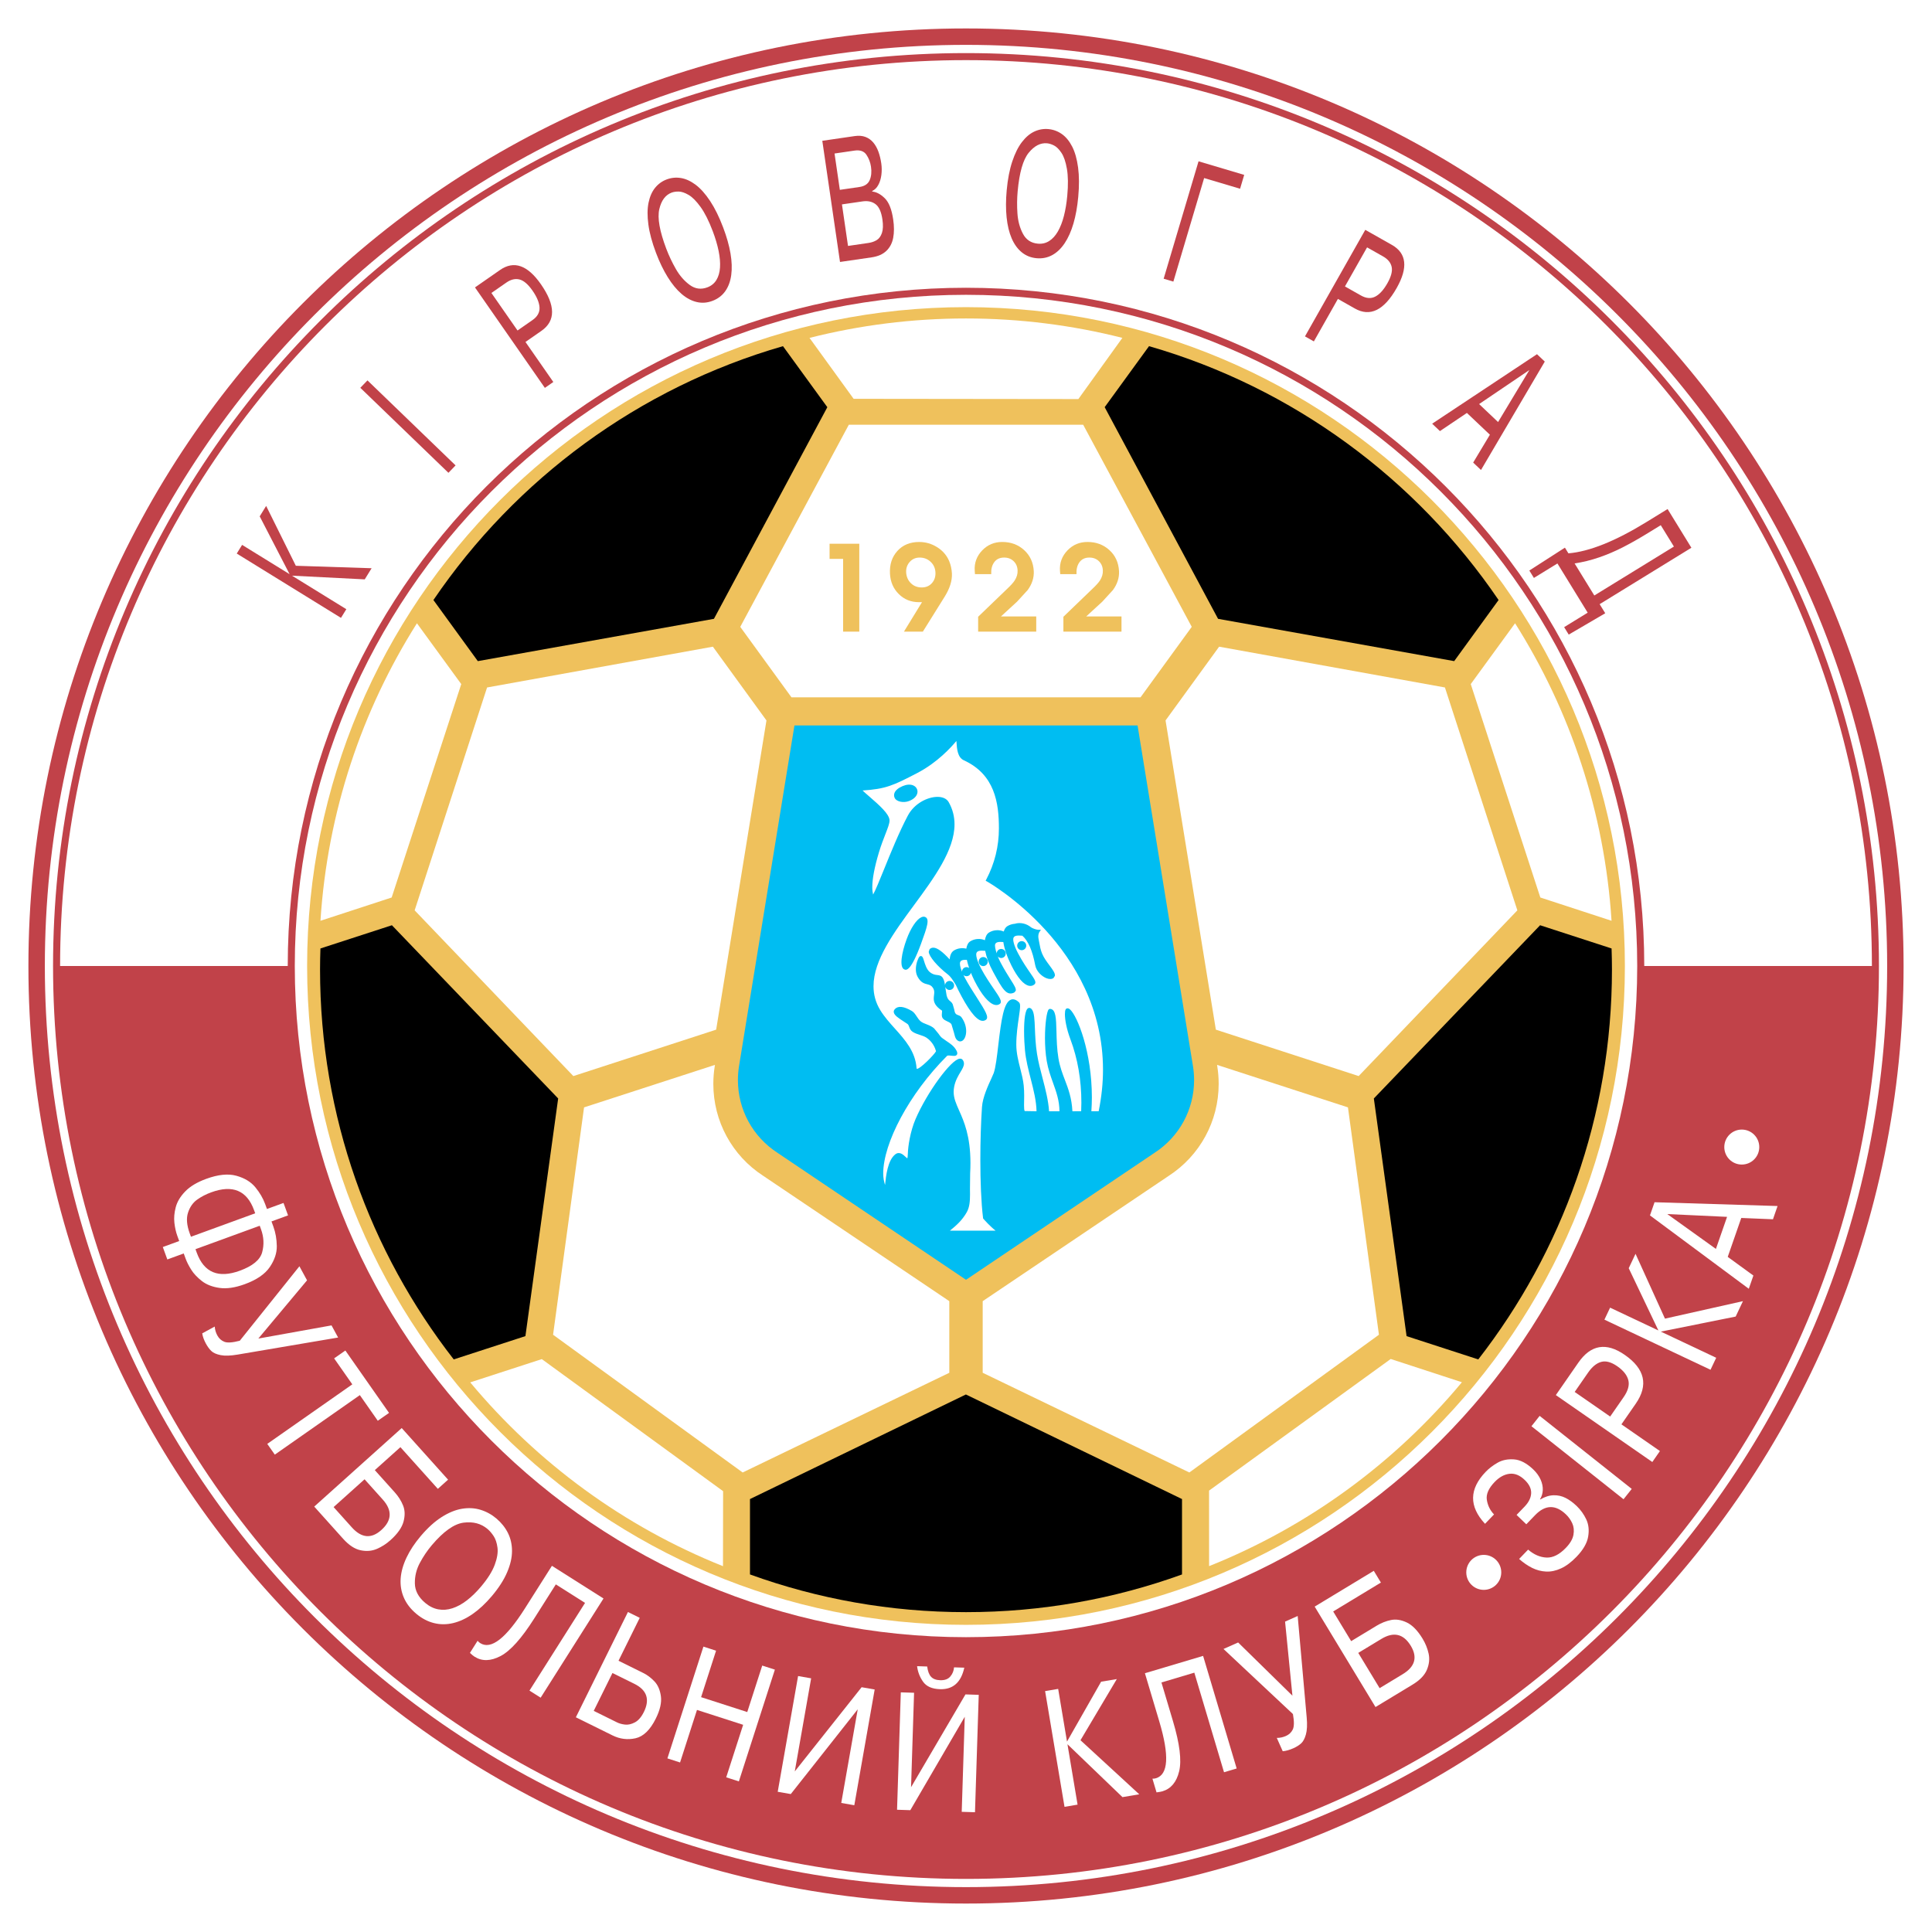 <?xml version="1.0" encoding="utf-8"?>
<!-- Generator: Adobe Illustrator 13.0.0, SVG Export Plug-In . SVG Version: 6.00 Build 14948)  -->
<!DOCTYPE svg PUBLIC "-//W3C//DTD SVG 1.0//EN" "http://www.w3.org/TR/2001/REC-SVG-20010904/DTD/svg10.dtd">
<svg version="1.0" id="Layer_1" xmlns="http://www.w3.org/2000/svg" xmlns:xlink="http://www.w3.org/1999/xlink" x="0px" y="0px"
	 width="192.756px" height="192.756px" viewBox="0 0 192.756 192.756" enable-background="new 0 0 192.756 192.756"
	 xml:space="preserve">
<g>
	<polygon fill-rule="evenodd" clip-rule="evenodd" fill="#FFFFFF" points="0,0 192.756,0 192.756,192.756 0,192.756 0,0 	"/>
	<path fill-rule="evenodd" clip-rule="evenodd" fill="#C14249" d="M96.378,189.918c51.662,0,93.543-41.881,93.543-93.54
		c0-51.66-41.881-93.54-93.543-93.54c-51.662,0-93.543,41.88-93.543,93.54C2.834,148.037,44.716,189.918,96.378,189.918
		L96.378,189.918z"/>
	<path fill-rule="evenodd" clip-rule="evenodd" fill="#FFFFFF" d="M96.378,188.279c50.757,0,91.904-41.146,91.904-91.901
		S147.135,4.476,96.378,4.476c-50.756,0-91.904,41.147-91.904,91.902S45.622,188.279,96.378,188.279L96.378,188.279z"/>
	<path fill-rule="evenodd" clip-rule="evenodd" fill="#C14249" d="M96.378,5.297c-50.304,0-91.085,40.779-91.085,91.081
		s40.781,91.081,91.085,91.081c50.304,0,91.085-40.779,91.085-91.081S146.682,5.297,96.378,5.297L96.378,5.297z"/>
	<path fill-rule="evenodd" clip-rule="evenodd" fill="#FFFFFF" d="M96.378,163.342c-36.984,0-66.967-29.98-66.967-66.964
		c0-36.983,29.983-66.965,66.967-66.965c36.984,0,66.967,29.982,66.967,66.965C163.345,133.361,133.362,163.342,96.378,163.342
		L96.378,163.342z"/>
	<path fill-rule="evenodd" clip-rule="evenodd" fill="#FFFFFF" d="M96.378,28.71c-37.373,0-67.67,30.296-67.67,67.668H5.996
		c0-49.915,40.466-90.379,90.382-90.379c49.916,0,90.382,40.465,90.382,90.379h-22.712C164.048,59.006,133.751,28.71,96.378,28.71
		L96.378,28.71z"/>
	<polygon fill-rule="evenodd" clip-rule="evenodd" fill="#C14249" points="28.894,57.288 25.911,51.517 26.554,50.476 
		29.515,56.447 37.075,56.693 36.39,57.804 29.132,57.435 34.553,60.78 34.019,61.645 23.621,55.228 24.155,54.363 28.894,57.288 	
		"/>
	<polygon fill-rule="evenodd" clip-rule="evenodd" fill="#C14249" points="35.949,38.691 36.663,37.952 45.453,46.433 44.74,47.172 
		35.949,38.691 	"/>
	<path fill-rule="evenodd" clip-rule="evenodd" fill="#C14249" d="M50.518,28.194c0.449-0.313,0.886-0.417,1.31-0.311
		s0.857,0.477,1.3,1.113c0.445,0.639,0.678,1.204,0.701,1.693c0.022,0.489-0.212,0.905-0.706,1.248l-1.49,1.037l-2.605-3.744
		L50.518,28.194L50.518,28.194z M54.361,38.699l0.844-0.587l-2.779-3.995l1.592-1.107c1.431-0.996,1.415-2.543-0.046-4.644
		c-1.334-1.918-2.695-2.395-4.081-1.431l-2.502,1.741L54.361,38.699L54.361,38.699z"/>
	<path fill-rule="evenodd" clip-rule="evenodd" fill="#C14249" d="M68.811,28.426c-0.544-0.401-1.004-0.93-1.381-1.589
		c-0.376-0.658-0.694-1.331-0.955-2.019c-0.666-1.761-0.898-3.077-0.697-3.946c0.201-0.869,0.61-1.42,1.226-1.653
		c0.202-0.076,0.441-0.111,0.719-0.107c0.277,0.005,0.604,0.116,0.979,0.334c0.375,0.218,0.773,0.62,1.195,1.205
		c0.421,0.585,0.826,1.39,1.214,2.415c0.264,0.698,0.458,1.354,0.584,1.966c0.125,0.614,0.172,1.166,0.14,1.656
		s-0.152,0.906-0.359,1.246c-0.206,0.34-0.506,0.584-0.898,0.733C69.944,28.907,69.355,28.827,68.811,28.426L68.811,28.426z
		 M72.356,29.056c0.312-0.438,0.513-0.977,0.6-1.616c0.086-0.639,0.062-1.357-0.074-2.154c-0.136-0.797-0.38-1.662-0.734-2.595
		c-0.395-1.044-0.827-1.921-1.297-2.632c-0.47-0.711-0.951-1.251-1.444-1.622c-0.494-0.371-0.984-0.596-1.473-0.675
		c-0.489-0.08-0.964-0.032-1.426,0.143c-0.456,0.173-0.84,0.451-1.15,0.834c-0.311,0.383-0.528,0.878-0.653,1.486
		s-0.13,1.333-0.017,2.175s0.367,1.785,0.761,2.826c0.347,0.92,0.738,1.728,1.169,2.423c0.432,0.696,0.891,1.253,1.375,1.671
		s0.989,0.688,1.515,0.812c0.525,0.124,1.052,0.085,1.581-0.116C71.621,29.814,72.044,29.494,72.356,29.056L72.356,29.056z"/>
	<path fill-rule="evenodd" clip-rule="evenodd" fill="#C14249" d="M85.251,15.025c0.554-0.081,0.951,0.057,1.191,0.413
		c0.24,0.356,0.393,0.756,0.458,1.2c0.075,0.514,0.031,0.96-0.133,1.338s-0.504,0.604-1.019,0.68l-1.957,0.285l-0.529-3.625
		L85.251,15.025L85.251,15.025z M83.808,26.136l3.148-0.459c0.631-0.092,1.123-0.308,1.477-0.647
		c0.353-0.339,0.58-0.773,0.681-1.303s0.102-1.141,0-1.832c-0.146-1.005-0.426-1.71-0.839-2.116
		c-0.413-0.405-0.829-0.628-1.247-0.668l-0.008-0.058c0.247-0.11,0.449-0.307,0.605-0.592c0.156-0.284,0.259-0.618,0.31-1.001
		c0.05-0.383,0.047-0.769-0.01-1.16c-0.063-0.431-0.16-0.824-0.289-1.178c-0.13-0.354-0.301-0.657-0.514-0.909
		c-0.213-0.252-0.473-0.436-0.78-0.552c-0.309-0.115-0.663-0.144-1.063-0.085l-3.237,0.473L83.808,26.136L83.808,26.136z
		 M86.05,20.094c0.525-0.077,0.961,0.016,1.306,0.278c0.345,0.262,0.573,0.77,0.683,1.524c0.082,0.562,0.066,1.01-0.047,1.343
		c-0.114,0.333-0.287,0.571-0.52,0.715c-0.233,0.143-0.505,0.238-0.817,0.284l-2.048,0.299l-0.605-4.145L86.05,20.094L86.05,20.094z
		"/>
	<polygon fill-rule="evenodd" clip-rule="evenodd" fill="#C14249" points="120.137,17.765 117.066,28.096 116.098,27.808 
		119.579,16.094 124.134,17.448 123.723,18.831 120.137,17.765 	"/>
	<path fill-rule="evenodd" clip-rule="evenodd" fill="#C14249" d="M152.585,36.919l-3.122,5.188l-1.892-1.793L152.585,36.919
		L152.585,36.919z M148.647,43.372l-1.668,2.78l0.78,0.74l6.364-10.817l-0.777-0.737l-10.46,6.935l0.777,0.737l2.69-1.811
		L148.647,43.372L148.647,43.372z"/>
	<path fill-rule="evenodd" clip-rule="evenodd" fill="#C14249" d="M159.065,59.412l-1.967-3.199
		c0.833-0.126,1.651-0.329,2.457-0.606c0.805-0.278,1.593-0.614,2.364-1.008c0.771-0.395,1.604-0.866,2.499-1.416l1.276-0.785
		l1.312,2.133L159.065,59.412L159.065,59.412z M168.75,54.65l-2.374-3.863l-2.124,1.306c-3.093,1.901-5.684,2.94-7.771,3.114
		l-0.349-0.567l-3.55,2.281l0.455,0.74l2.348-1.444l3.019,4.91l-2.349,1.443l0.457,0.744l3.643-2.129l-0.558-0.907L168.75,54.65
		L168.75,54.65z"/>
	<path fill-rule="evenodd" clip-rule="evenodd" fill="#C14249" d="M102.059,23.324c-0.315-0.596-0.498-1.271-0.549-2.024
		c-0.052-0.753-0.044-1.495,0.023-2.223c0.171-1.867,0.538-3.146,1.101-3.836c0.563-0.69,1.173-1.005,1.83-0.945
		c0.216,0.02,0.447,0.093,0.695,0.218c0.249,0.125,0.494,0.368,0.736,0.726c0.243,0.358,0.426,0.892,0.55,1.6
		c0.123,0.708,0.136,1.604,0.036,2.69c-0.067,0.74-0.179,1.412-0.334,2.015c-0.155,0.604-0.355,1.118-0.6,1.543
		c-0.245,0.425-0.534,0.745-0.87,0.958c-0.335,0.214-0.712,0.302-1.131,0.264C102.87,24.249,102.374,23.92,102.059,23.324
		L102.059,23.324z M104.976,25.454c0.473-0.257,0.889-0.654,1.246-1.189c0.357-0.536,0.65-1.192,0.877-1.968s0.386-1.66,0.477-2.652
		c0.102-1.11,0.097-2.088-0.015-2.932c-0.112-0.843-0.309-1.54-0.59-2.089c-0.281-0.548-0.625-0.965-1.029-1.25
		c-0.406-0.285-0.854-0.451-1.346-0.496c-0.486-0.044-0.953,0.038-1.4,0.246s-0.86,0.558-1.237,1.049
		c-0.379,0.491-0.701,1.14-0.968,1.946c-0.268,0.807-0.452,1.764-0.553,2.872c-0.09,0.978-0.093,1.874-0.009,2.688
		s0.253,1.515,0.506,2.103c0.254,0.587,0.59,1.051,1.009,1.392s0.909,0.537,1.473,0.588
		C103.982,25.814,104.502,25.711,104.976,25.454L104.976,25.454z"/>
	<path fill-rule="evenodd" clip-rule="evenodd" fill="#C14249" d="M137.986,25.581c0.48,0.272,0.768,0.62,0.86,1.043
		c0.093,0.424-0.047,0.967-0.423,1.63c-0.376,0.666-0.779,1.111-1.209,1.335c-0.43,0.225-0.908,0.188-1.435-0.11l-1.593-0.901
		l2.207-3.898L137.986,25.581L137.986,25.581z M130.198,33.561l0.886,0.501l2.399-4.239l1.693,0.958
		c1.521,0.861,2.912,0.179,4.172-2.048c1.151-2.033,0.991-3.466-0.479-4.299l-2.655-1.502L130.198,33.561L130.198,33.561z"/>
	<path fill-rule="evenodd" clip-rule="evenodd" fill="#FFFFFF" d="M18.931,123.062c-0.3-0.822-0.357-1.514-0.172-2.076
		c0.186-0.564,0.487-0.996,0.905-1.295s0.887-0.543,1.408-0.732c2.133-0.779,3.556-0.189,4.27,1.766l0.12,0.326l-6.41,2.34
		L18.931,123.062L18.931,123.062z M16.695,125.656l1.636-0.598l0.187,0.512c0.125,0.342,0.31,0.709,0.558,1.105
		c0.248,0.395,0.601,0.771,1.059,1.131c0.458,0.357,1.047,0.588,1.766,0.689c0.72,0.102,1.559-0.021,2.516-0.371
		c1.187-0.434,2.019-1.002,2.498-1.707c0.479-0.703,0.712-1.404,0.701-2.104c-0.012-0.697-0.126-1.346-0.343-1.938l-0.187-0.512
		l1.653-0.604l-0.453-1.24l-1.653,0.602l-0.184-0.504c-0.209-0.572-0.533-1.127-0.973-1.662c-0.44-0.537-1.07-0.92-1.89-1.148
		c-0.82-0.229-1.821-0.127-3.005,0.305c-0.917,0.334-1.618,0.754-2.105,1.26c-0.487,0.502-0.802,1.029-0.945,1.578
		c-0.143,0.547-0.188,1.064-0.132,1.551s0.154,0.922,0.295,1.311l0.185,0.506l-1.636,0.598L16.695,125.656L16.695,125.656z
		 M25.914,122.293l0.128,0.352c0.283,0.775,0.32,1.541,0.113,2.299c-0.208,0.758-0.951,1.369-2.229,1.836
		c-2.141,0.781-3.572,0.184-4.294-1.795l-0.129-0.354L25.914,122.293L25.914,122.293z"/>
	<path fill-rule="evenodd" clip-rule="evenodd" fill="#FFFFFF" d="M25.774,133.549l7.302-1.314l0.658,1.211l-10.025,1.701
		c-0.704,0.119-1.267,0.139-1.691,0.055s-0.735-0.223-0.933-0.412c-0.198-0.191-0.378-0.438-0.54-0.734
		c-0.198-0.365-0.321-0.707-0.369-1.027l1.247-0.678c0.022,0.312,0.111,0.611,0.266,0.896c0.159,0.293,0.389,0.5,0.689,0.621
		c0.301,0.123,0.816,0.088,1.547-0.104l5.947-7.428l0.762,1.402L25.774,133.549L25.774,133.549z"/>
	<polygon fill-rule="evenodd" clip-rule="evenodd" fill="#FFFFFF" points="35.15,138.117 33.336,135.525 34.457,134.742 
		38.814,140.965 37.692,141.75 35.901,139.191 27.418,145.129 26.666,144.057 35.15,138.117 	"/>
	<path fill-rule="evenodd" clip-rule="evenodd" fill="#FFFFFF" d="M38.186,149.609c0.967,1.076,0.92,2.09-0.139,3.041
		c-1,0.898-1.983,0.809-2.95-0.27l-1.812-2.018l3.088-2.773L38.186,149.609L38.186,149.609z M43.683,148.543l1.021-0.916
		l-4.625-5.15l-8.728,7.836l2.888,3.217c0.573,0.637,1.152,1.018,1.737,1.139c0.584,0.123,1.124,0.078,1.619-0.133
		c0.495-0.213,0.948-0.504,1.36-0.873c0.711-0.639,1.146-1.258,1.306-1.857c0.16-0.602,0.144-1.137-0.048-1.607
		s-0.465-0.902-0.821-1.299l-1.997-2.225l2.553-2.291L43.683,148.543L43.683,148.543z"/>
	<path fill-rule="evenodd" clip-rule="evenodd" fill="#FFFFFF" d="M41.391,157.984c-0.014-0.721,0.151-1.404,0.496-2.049
		c0.344-0.646,0.743-1.236,1.197-1.773c1.162-1.371,2.216-2.121,3.166-2.246c0.948-0.125,1.748,0.086,2.397,0.637
		c0.212,0.18,0.415,0.416,0.605,0.705c0.191,0.291,0.319,0.674,0.382,1.148s-0.027,1.045-0.272,1.709
		c-0.246,0.664-0.706,1.395-1.381,2.193c-0.46,0.543-0.93,0.998-1.409,1.367c-0.479,0.367-0.958,0.629-1.437,0.783
		c-0.478,0.156-0.948,0.191-1.408,0.107s-0.898-0.301-1.312-0.65C41.747,159.35,41.405,158.707,41.391,157.984L41.391,157.984z
		 M43.295,161.934c0.629,0.158,1.271,0.156,1.926-0.002c0.654-0.158,1.304-0.463,1.949-0.914c0.646-0.451,1.277-1.041,1.896-1.771
		c0.691-0.818,1.201-1.609,1.529-2.377c0.328-0.766,0.49-1.477,0.488-2.135c-0.002-0.656-0.138-1.254-0.409-1.795
		c-0.272-0.539-0.652-1.016-1.141-1.432c-0.48-0.406-1.01-0.697-1.587-0.873c-0.578-0.178-1.192-0.213-1.845-0.107
		c-0.653,0.107-1.331,0.383-2.033,0.828c-0.702,0.447-1.398,1.078-2.088,1.893c-0.609,0.719-1.084,1.439-1.425,2.16
		c-0.341,0.723-0.535,1.416-0.582,2.084c-0.046,0.666,0.058,1.297,0.314,1.893s0.664,1.129,1.224,1.604
		C42.07,161.463,42.666,161.777,43.295,161.934L43.295,161.934z"/>
	<path fill-rule="evenodd" clip-rule="evenodd" fill="#FFFFFF" d="M46.885,164.91l0.766-1.211c0.073,0.094,0.159,0.172,0.259,0.234
		c1.08,0.686,2.569-0.473,4.471-3.475l2.685-4.236l5.146,3.26l-6.271,9.896l-1.115-0.705l5.544-8.752l-2.915-1.846l-2.164,3.416
		c-1.251,1.973-2.368,3.219-3.35,3.734s-1.846,0.537-2.591,0.066C47.234,165.219,47.079,165.092,46.885,164.91L46.885,164.91z"/>
	<path fill-rule="evenodd" clip-rule="evenodd" fill="#FFFFFF" d="M63.291,167.996c1.251,0.621,1.567,1.557,0.947,2.811
		c-0.253,0.51-0.553,0.855-0.9,1.037s-0.673,0.254-0.978,0.219c-0.305-0.035-0.569-0.107-0.792-0.217l-2.331-1.152l1.868-3.777
		L63.291,167.996L63.291,167.996z M62.65,160.83l-5.196,10.504l3.656,1.807c0.738,0.365,1.502,0.461,2.292,0.287
		s1.468-0.832,2.033-1.975c0.421-0.852,0.588-1.59,0.503-2.217c-0.086-0.627-0.3-1.121-0.642-1.482
		c-0.342-0.359-0.71-0.637-1.102-0.832l-2.484-1.229l2.117-4.281L62.65,160.83L62.65,160.83z"/>
	<polygon fill-rule="evenodd" clip-rule="evenodd" fill="#FFFFFF" points="69.538,170.6 67.85,175.842 66.588,175.434 
		70.181,164.283 71.442,164.691 69.948,169.326 74.554,170.811 76.048,166.174 77.31,166.58 73.717,177.73 72.455,177.324 
		74.144,172.084 69.538,170.6 	"/>
	<polygon fill-rule="evenodd" clip-rule="evenodd" fill="#FFFFFF" points="79.294,176.736 85.964,168.334 87.267,168.562 
		85.235,180.109 83.932,179.881 85.577,170.535 78.897,178.994 77.593,178.766 79.625,167.219 80.928,167.447 79.294,176.736 	"/>
	<path fill-rule="evenodd" clip-rule="evenodd" fill="#FFFFFF" d="M90.896,178.311l5.429-9.26l1.324,0.043l-0.374,11.713
		l-1.324-0.041l0.303-9.484l-5.431,9.32l-1.324-0.043l0.374-11.713l1.324,0.041L90.896,178.311L90.896,178.311z M91.499,166.234
		l1.007,0.033c0.058,0.467,0.187,0.811,0.386,1.025c0.199,0.217,0.505,0.332,0.917,0.344c0.447,0.014,0.781-0.109,1.002-0.369
		c0.221-0.26,0.346-0.564,0.374-0.916l1.023,0.033c-0.323,1.473-1.132,2.188-2.428,2.146c-0.794-0.025-1.357-0.275-1.689-0.75
		C91.76,167.307,91.562,166.791,91.499,166.234L91.499,166.234z"/>
	<polygon fill-rule="evenodd" clip-rule="evenodd" fill="#FFFFFF" points="106.455,173.758 109.859,167.783 111.425,167.521 
		107.8,173.623 113.664,179.018 111.989,179.299 106.5,174.023 107.51,180.049 106.207,180.268 104.27,168.721 105.574,168.502 
		106.455,173.758 	"/>
	<path fill-rule="evenodd" clip-rule="evenodd" fill="#FFFFFF" d="M128.946,169.18l-0.734-7.391l1.258-0.561l0.9,10.133
		c0.064,0.711,0.037,1.273-0.08,1.689c-0.118,0.416-0.279,0.715-0.486,0.898c-0.206,0.182-0.465,0.342-0.774,0.48
		c-0.381,0.168-0.731,0.266-1.052,0.293l-0.592-1.33c0.312,0.002,0.618-0.062,0.916-0.195c0.305-0.135,0.53-0.348,0.676-0.637
		c0.145-0.291,0.151-0.807,0.02-1.547l-6.928-6.494l1.46-0.648L128.946,169.18L128.946,169.18z"/>
	<path fill-rule="evenodd" clip-rule="evenodd" fill="#FFFFFF" d="M137.818,163.516c1.229-0.744,2.21-0.514,2.94,0.693
		c0.688,1.139,0.419,2.082-0.81,2.824l-2.303,1.395l-2.131-3.518L137.818,163.516L137.818,163.516z M137.773,157.893l-0.71-1.172
		l-5.897,3.57l6.068,10.021l3.691-2.234c0.73-0.441,1.209-0.938,1.438-1.486c0.228-0.549,0.285-1.086,0.171-1.607
		s-0.314-1.02-0.6-1.49c-0.491-0.811-1.016-1.35-1.573-1.617c-0.558-0.266-1.085-0.35-1.58-0.248
		c-0.497,0.102-0.972,0.289-1.426,0.564l-2.549,1.543l-1.794-2.961L137.773,157.893L137.773,157.893z"/>
	<path fill-rule="evenodd" clip-rule="evenodd" fill="#FFFFFF" d="M151.563,155.539l0.897-0.934c0.582,0.5,1.192,0.764,1.833,0.793
		c0.639,0.029,1.284-0.293,1.933-0.969c0.432-0.447,0.684-0.883,0.758-1.307s0.035-0.805-0.119-1.141
		c-0.153-0.336-0.359-0.629-0.619-0.879c-1.047-1.008-2.078-0.984-3.092,0.068l-0.875,0.908l-0.97-0.934l0.792-0.822
		c0.419-0.434,0.639-0.879,0.662-1.334s-0.189-0.898-0.638-1.33c-0.495-0.477-1.003-0.682-1.526-0.617
		c-0.522,0.062-1.014,0.334-1.474,0.811c-0.61,0.635-0.871,1.232-0.783,1.791c0.089,0.561,0.327,1.045,0.717,1.453l-0.898,0.934
		c-1.611-1.736-1.588-3.467,0.07-5.189c0.323-0.336,0.716-0.637,1.178-0.902c0.462-0.268,1.008-0.379,1.639-0.336
		c0.632,0.043,1.276,0.381,1.936,1.014c0.324,0.312,0.566,0.648,0.725,1.008c0.159,0.359,0.23,0.709,0.214,1.049
		s-0.109,0.643-0.277,0.908l0.024,0.023c0.455-0.27,0.896-0.41,1.325-0.422s0.83,0.076,1.206,0.266
		c0.376,0.191,0.743,0.459,1.104,0.805c0.4,0.387,0.72,0.832,0.957,1.336s0.3,1.08,0.187,1.729
		c-0.112,0.648-0.498,1.314-1.157,1.998c-0.515,0.535-1.028,0.922-1.541,1.158c-0.512,0.236-1.009,0.342-1.491,0.32
		s-0.945-0.143-1.389-0.361C152.426,156.213,151.991,155.916,151.563,155.539L151.563,155.539z"/>
	<polygon fill-rule="evenodd" clip-rule="evenodd" fill="#FFFFFF" points="152.793,142.295 153.611,141.262 162.799,148.549 
		161.98,149.58 152.793,142.295 	"/>
	<path fill-rule="evenodd" clip-rule="evenodd" fill="#FFFFFF" d="M158.443,136.945c0.405-0.584,0.841-0.939,1.308-1.068
		c0.468-0.129,1.002,0.016,1.604,0.434c0.604,0.42,0.972,0.879,1.101,1.379c0.131,0.5-0.026,1.07-0.472,1.711l-1.337,1.928
		l-3.541-2.455L158.443,136.945L158.443,136.945z M164.852,145.865l0.76-1.094l-3.842-2.664l1.428-2.059
		c1.283-1.852,0.918-3.477-1.098-4.873c-1.84-1.277-3.383-1.02-4.627,0.775l-2.246,3.238L164.852,145.865L164.852,145.865z"/>
	<polygon fill-rule="evenodd" clip-rule="evenodd" fill="#FFFFFF" points="165.458,132.74 162.498,126.529 163.177,125.094 
		166.114,131.561 173.894,129.816 173.168,131.354 165.701,132.855 171.226,135.465 170.659,136.662 160.073,131.662 
		160.64,130.465 165.458,132.74 	"/>
	<path fill-rule="evenodd" clip-rule="evenodd" fill="#FFFFFF" d="M166.346,121.127l5.964,0.279l-1.113,3.199L166.346,121.127
		L166.346,121.127z M173.727,121.516l3.162,0.131l0.459-1.322l-12.273-0.379l-0.457,1.314l9.859,7.32l0.459-1.318l-2.559-1.863
		L173.727,121.516L173.727,121.516z"/>
	<path fill-rule="evenodd" clip-rule="evenodd" fill="#FFFFFF" d="M173.778,116.188c0.964,0,1.745-0.781,1.745-1.744
		c0-0.965-0.781-1.746-1.745-1.746s-1.745,0.781-1.745,1.746C172.033,115.406,172.814,116.188,173.778,116.188L173.778,116.188z"/>
	<path fill-rule="evenodd" clip-rule="evenodd" fill="#FFFFFF" d="M148.037,158.621c0.963,0,1.744-0.781,1.744-1.744
		c0-0.965-0.781-1.746-1.744-1.746c-0.965,0-1.746,0.781-1.746,1.746C146.291,157.84,147.072,158.621,148.037,158.621
		L148.037,158.621z"/>
	<path fill-rule="evenodd" clip-rule="evenodd" fill="#EFC15C" d="M96.378,162.111c36.305,0,65.737-29.43,65.737-65.733
		c0-36.303-29.433-65.734-65.737-65.734S30.641,60.075,30.641,96.378C30.641,132.682,60.073,162.111,96.378,162.111L96.378,162.111z
		"/>
	<path fill-rule="evenodd" clip-rule="evenodd" fill="#FFFFFF" d="M120.628,148.719l0.004,7.535
		c9.875-3.947,18.525-10.305,25.223-18.348l-7.104-2.32L120.628,148.719L120.628,148.719z"/>
	<path fill-rule="evenodd" clip-rule="evenodd" fill="#FFFFFF" d="M153.679,89.544l7.105,2.322
		c-0.698-10.867-4.133-20.988-9.625-29.682l-4.422,6.068L153.679,89.544L153.679,89.544z"/>
	<path fill-rule="evenodd" clip-rule="evenodd" fill="#FFFFFF" d="M54.055,135.598l-7.14,2.322
		c6.697,8.039,15.345,14.393,25.218,18.338l0.011-7.484L54.055,135.598L54.055,135.598z"/>
	<path fill-rule="evenodd" clip-rule="evenodd" fill="#FFFFFF" d="M107.589,39.815l4.39-6.105
		c-4.991-1.263-10.217-1.937-15.601-1.937c-5.388,0-10.618,0.674-15.613,1.939l4.401,6.077L107.589,39.815L107.589,39.815z"/>
	<polygon fill-rule="evenodd" clip-rule="evenodd" fill="#FFFFFF" points="118.901,62.541 108.068,42.374 84.688,42.374 
		73.855,62.542 78.966,69.574 113.79,69.574 118.901,62.541 	"/>
	<polygon fill-rule="evenodd" clip-rule="evenodd" fill="#FFFFFF" points="135.554,107.359 151.387,90.826 144.161,68.589 
		121.632,64.52 116.287,71.878 121.306,102.729 135.554,107.359 	"/>
	<path fill-rule="evenodd" clip-rule="evenodd" fill="#FFFFFF" d="M121.425,106.244l0.022,0.137c0.093,0.578,0.14,1.168,0.14,1.756
		c0,3.725-1.868,7.16-4.998,9.189c0.022-0.016-14.213,9.572-18.545,12.49l-0.001,7.146l20.618,9.947l18.915-13.742l-3.091-22.684
		L121.425,106.244L121.425,106.244z"/>
	<path fill-rule="evenodd" clip-rule="evenodd" fill="#FFFFFF" d="M71.124,64.52l-22.529,4.07L41.37,90.826l15.833,16.534
		l14.248-4.631c1.147-7.053,4.1-25.201,5.019-30.85L71.124,64.52L71.124,64.52z"/>
	<path fill-rule="evenodd" clip-rule="evenodd" fill="#FFFFFF" d="M71.169,108.137c0-0.588,0.047-1.178,0.14-1.754
		c0,0,0.008-0.049,0.023-0.139l-13.061,4.24l-3.091,22.684l18.915,13.742l20.618-9.947l-0.001-7.146l-18.571-12.508
		C73.038,115.297,71.169,111.861,71.169,108.137L71.169,108.137z"/>
	<path fill-rule="evenodd" clip-rule="evenodd" fill="#FFFFFF" d="M39.077,89.544l-7.105,2.322
		c0.698-10.867,4.133-20.988,9.625-29.682l4.422,6.068L39.077,89.544L39.077,89.544z"/>
	<polygon fill-rule="evenodd" clip-rule="evenodd" fill="#EFC15C" points="84.118,63.016 84.117,55.759 82.766,55.759 
		82.766,54.247 85.732,54.247 85.732,63.016 84.118,63.016 	"/>
	<path fill-rule="evenodd" clip-rule="evenodd" fill="#EFC15C" d="M92.842,56.045c0.3,0.278,0.463,0.63,0.487,1.056
		c0.024,0.427-0.092,0.785-0.349,1.075s-0.597,0.434-1.022,0.434c-0.433,0-0.794-0.142-1.083-0.428
		c-0.289-0.285-0.445-0.649-0.469-1.092c-0.016-0.402,0.104-0.747,0.361-1.032c0.256-0.286,0.585-0.429,0.986-0.429
		C92.179,55.628,92.542,55.767,92.842,56.045L92.842,56.045z M94.973,57.219c-0.024-0.444-0.113-0.851-0.266-1.222
		c-0.242-0.581-0.641-1.047-1.197-1.398c-0.557-0.351-1.157-0.526-1.802-0.526c-0.911,0-1.637,0.299-2.177,0.896
		c-0.541,0.598-0.786,1.353-0.738,2.265c0.041,0.815,0.333,1.494,0.877,2.034c0.544,0.541,1.22,0.812,2.026,0.812l0.291,0
		l-1.801,2.938h1.887l2.19-3.509C94.768,58.692,95.005,57.929,94.973,57.219L94.973,57.219z"/>
	<path fill-rule="evenodd" clip-rule="evenodd" fill="#EFC15C" d="M97.59,63.016l-0.001-1.481l2.943-2.833
		c0.339-0.323,0.573-0.585,0.702-0.787c0.21-0.323,0.308-0.658,0.291-1.004c-0.017-0.379-0.149-0.688-0.4-0.926
		c-0.25-0.238-0.564-0.357-0.944-0.357c-0.452,0-0.791,0.169-1.017,0.507c-0.203,0.298-0.292,0.681-0.268,1.148h-1.623l-0.024-0.327
		c-0.056-0.784,0.193-1.466,0.75-2.048c0.541-0.558,1.206-0.836,1.996-0.836c0.862,0,1.591,0.271,2.183,0.811
		c0.594,0.541,0.914,1.238,0.962,2.094c0.032,0.662-0.169,1.291-0.604,1.888l-1.063,1.162l-1.609,1.477h3.521v1.512H97.59
		L97.59,63.016z"/>
	<path fill-rule="evenodd" clip-rule="evenodd" fill="#EFC15C" d="M106.095,63.016l0.001-1.481l2.942-2.833
		c0.339-0.323,0.573-0.585,0.703-0.787c0.21-0.323,0.307-0.658,0.291-1.004c-0.017-0.379-0.15-0.688-0.4-0.926
		c-0.25-0.238-0.565-0.357-0.945-0.357c-0.452,0-0.791,0.169-1.017,0.507c-0.202,0.298-0.291,0.681-0.267,1.148h-1.623l-0.024-0.327
		c-0.056-0.784,0.193-1.466,0.75-2.048c0.54-0.558,1.205-0.836,1.996-0.836c0.862,0,1.59,0.271,2.183,0.811s0.913,1.238,0.961,2.094
		c0.033,0.662-0.169,1.291-0.604,1.888l-1.063,1.162l-1.609,1.477h3.522v1.512H106.095L106.095,63.016z"/>
	<path fill-rule="evenodd" clip-rule="evenodd" d="M96.367,139.127l-21.541,10.434v7.521c6.728,2.434,13.984,3.762,21.552,3.762
		s14.823-1.328,21.552-3.76v-7.523L96.367,139.127L96.367,139.127z"/>
	<path fill-rule="evenodd" clip-rule="evenodd" d="M160.787,94.629l-7.132-2.318l-16.587,17.283l3.267,23.711l7.152,2.324
		c8.357-10.74,13.338-24.238,13.338-38.899C160.825,96.026,160.81,95.327,160.787,94.629L160.787,94.629z"/>
	<path fill-rule="evenodd" clip-rule="evenodd" d="M55.688,109.594L39.101,92.311l-7.131,2.318c-0.023,0.697-0.039,1.397-0.039,2.1
		c0,14.661,4.98,28.159,13.338,38.899l7.152-2.324L55.688,109.594L55.688,109.594z"/>
	<path fill-rule="evenodd" clip-rule="evenodd" d="M121.525,61.74l23.56,4.22l4.429-6.096
		c-8.214-12.085-20.495-21.183-34.875-25.328l-4.426,6.088L121.525,61.74L121.525,61.74z"/>
	<path fill-rule="evenodd" clip-rule="evenodd" d="M71.231,61.74l11.312-21.115l-4.425-6.088
		c-14.38,4.145-26.661,13.242-34.876,25.328l4.43,6.096L71.231,61.74L71.231,61.74z"/>
	<path fill-rule="evenodd" clip-rule="evenodd" fill="#00BDF2" d="M119.024,106.375l-5.529-33.994H79.262
		c-0.724,4.447-5.53,33.994-5.53,33.992c-0.073,0.455-0.11,0.922-0.11,1.387c0,2.941,1.475,5.654,3.957,7.262l18.8,12.662
		c2.666-1.797,18.801-12.662,18.81-12.668c2.472-1.602,3.946-4.314,3.946-7.256C119.134,107.295,119.097,106.828,119.024,106.375
		L119.024,106.375z"/>
	<path fill-rule="evenodd" clip-rule="evenodd" fill="#FFFFFF" d="M115.387,178.826l-0.408-1.367
		c0.118,0.006,0.235-0.01,0.351-0.043c1.238-0.369,1.35-2.258,0.334-5.666l-1.435-4.811l5.805-1.73l3.349,11.234l-1.262,0.375
		l-2.962-9.936l-3.281,0.979l1.155,3.875c0.667,2.24,0.872,3.898,0.613,4.98c-0.259,1.08-0.813,1.746-1.665,2.002
		C115.849,178.758,115.65,178.793,115.387,178.826L115.387,178.826z"/>
	<path fill-rule="evenodd" clip-rule="evenodd" fill="#FFFFFF" d="M96.431,96.49c0.097,0,0.187,0.031,0.26,0.083
		c-0.095-0.282-0.175-0.555-0.228-0.809c-0.35-0.016-0.598,0.024-0.67,0.234c-0.05,0.145-0.014,0.461,0.188,0.957
		c0-0.005-0.001-0.008-0.001-0.013C95.979,96.693,96.182,96.49,96.431,96.49L96.431,96.49z"/>
	<path fill-rule="evenodd" clip-rule="evenodd" fill="#FFFFFF" d="M98.466,87.941l-0.129-0.071l0.068-0.13
		c0.833-1.586,1.256-3.299,1.256-5.09c0-2.568-0.416-5.385-3.504-6.798c-0.629-0.288-0.685-1.161-0.727-1.799
		c0,0-0.007-0.077-0.012-0.125c-0.517,0.626-1.899,2.153-3.894,3.192c-2.431,1.266-3.163,1.597-5.465,1.748
		c0.146,0.146,0.402,0.368,0.641,0.573c1.074,0.926,1.969,1.741,2.044,2.344c0.003,0.025,0.005,0.053,0.005,0.082
		c0,0.296-0.17,0.732-0.416,1.364c-0.196,0.503-0.439,1.129-0.653,1.845c-0.434,1.454-0.652,2.607-0.652,3.447
		c0,0.281,0.032,0.516,0.081,0.727c0.224-0.384,0.658-1.452,1.082-2.497c0.679-1.675,1.523-3.759,2.389-5.389
		c0.641-1.206,1.957-1.849,2.927-1.86c0.543-0.007,0.952,0.183,1.148,0.533c0.402,0.714,0.577,1.452,0.577,2.206
		c0,2.573-2.036,5.338-4.02,8.032c-2.005,2.723-4.062,5.516-4.062,8.12c0,0.818,0.203,1.617,0.674,2.389
		c0.403,0.66,0.938,1.258,1.457,1.836c1.005,1.121,2.045,2.279,2.164,3.949c0,0,0.015,0.062,0.016,0.066
		c0.277,0.086,1.767-1.42,1.926-1.754c-0.078-0.289-0.31-0.922-0.957-1.354c-0.176-0.115-0.406-0.193-0.649-0.273
		c-0.252-0.082-0.513-0.168-0.726-0.309c-0.214-0.139-0.287-0.336-0.345-0.494c-0.048-0.131-0.086-0.234-0.186-0.301l-0.322-0.211
		c-0.551-0.355-0.986-0.639-1.03-0.947c-0.002-0.018-0.004-0.035-0.004-0.053c0-0.086,0.032-0.17,0.094-0.242
		c0.316-0.367,0.891-0.312,1.708,0.166c0.207,0.121,0.344,0.328,0.489,0.547c0.119,0.182,0.243,0.367,0.406,0.498
		c0.154,0.123,0.36,0.203,0.577,0.287c0.265,0.104,0.539,0.211,0.754,0.408l0.425,0.516c0.114,0.164,0.223,0.318,0.362,0.432
		l0.449,0.318c0.373,0.246,0.759,0.502,0.992,0.945c0.062,0.115,0.132,0.285,0.042,0.416c-0.103,0.15-0.312,0.125-0.535,0.098
		c-0.151-0.018-0.38-0.045-0.446,0.02c-3.791,3.791-6.367,8.709-6.367,11.73c0,0.43,0.073,0.803,0.182,1.148
		c0.09-0.893,0.264-2.475,1.024-3.059c0.418-0.322,0.803,0.045,1.033,0.264c0.053,0.051,0.12,0.111,0.166,0.143
		c0.019-0.057,0.045-0.184,0.053-0.49c0.017-0.703,0.235-2.195,0.766-3.43c1.146-2.662,3.531-5.93,4.401-6.029
		c0.127-0.016,0.235,0.029,0.305,0.123c0.089,0.121,0.126,0.244,0.126,0.369c0,0.264-0.166,0.539-0.349,0.842
		c-0.223,0.369-0.501,0.83-0.625,1.449c-0.037,0.186-0.054,0.361-0.054,0.529c0,0.631,0.239,1.168,0.544,1.855
		c0.485,1.09,1.13,2.543,1.13,5.242c0,0.326-0.009,0.67-0.029,1.033l-0.018,1.57c0.003,0.184,0.005,0.359,0.005,0.527
		c0,0.701-0.046,1.283-0.325,1.779c-0.467,0.832-1.105,1.361-1.487,1.678c-0.067,0.055-0.137,0.113-0.194,0.162
		c0.326,0,3.723,0,4.558,0c-0.533-0.41-1.129-1.082-1.215-1.18l-0.03-0.035l-0.006-0.045c-0.192-1.561-0.271-3.691-0.271-5.824
		c0-1.887,0.062-3.775,0.165-5.268c0.064-0.943,0.61-2.129,0.938-2.838l0.234-0.537c0.196-0.572,0.322-1.654,0.456-2.801
		c0.3-2.564,0.55-4.266,1.272-4.523c0.246-0.088,0.514,0.006,0.795,0.277c0.075,0.074,0.106,0.191,0.106,0.383
		c0,0.24-0.049,0.594-0.126,1.119c-0.112,0.766-0.253,1.719-0.253,2.709c0,0.008,0,0.018,0.001,0.027
		c0.002,0.812,0.202,1.602,0.396,2.365c0.148,0.584,0.288,1.137,0.344,1.695c0.035,0.346,0.045,0.688,0.045,1.002
		c0,0.197-0.004,0.383-0.007,0.553c-0.003,0.129-0.006,0.268-0.006,0.4c0,0.281,0.015,0.521,0.066,0.588
		c0.148,0.006,0.724,0.016,1.181,0.02c-0.024-1.043-0.287-2.096-0.573-3.207c-0.24-0.934-0.488-1.9-0.581-2.873
		c-0.048-0.5-0.089-1.221-0.089-1.924c0-1.1,0.1-2.16,0.429-2.291c0.07-0.027,0.209-0.047,0.352,0.139
		c0.233,0.301,0.262,0.979,0.3,1.916c0.029,0.709,0.065,1.592,0.207,2.494c0.124,0.799,0.345,1.641,0.559,2.455
		c0.289,1.104,0.581,2.242,0.646,3.293c0.191,0,0.83,0,1.037,0c-0.002-1.053-0.312-1.92-0.64-2.836
		c-0.242-0.674-0.492-1.371-0.629-2.176c-0.126-0.742-0.176-1.549-0.176-2.297c0-1.424,0.18-2.643,0.363-2.842
		c0.06-0.064,0.125-0.068,0.159-0.066c0.567,0.051,0.59,0.934,0.624,2.27c0.021,0.82,0.044,1.75,0.199,2.674
		c0.14,0.834,0.397,1.506,0.646,2.154c0.337,0.879,0.679,1.797,0.746,3.119c0.184-0.002,0.682-0.004,0.874-0.006
		c0.012-0.285,0.02-0.57,0.02-0.85c0-2.266-0.366-4.391-1.092-6.326c-0.396-1.055-0.55-1.961-0.55-2.504
		c0-0.225,0.026-0.389,0.073-0.473c0.041-0.074,0.097-0.1,0.137-0.107c0.095-0.021,0.196,0.016,0.303,0.109
		c0.728,0.639,2.177,4.24,2.177,8.777c0,0.449-0.02,0.908-0.05,1.373c0.189,0,0.566,0,0.729,0c0.292-1.443,0.431-2.824,0.431-4.137
		C110.048,94.513,98.594,88.012,98.466,87.941L98.466,87.941z M91.481,79.263c-0.118,0.276-0.402,0.511-0.8,0.66
		c-0.512,0.193-1.248,0.087-1.429-0.338c-0.067-0.157-0.068-0.324-0.005-0.482c0.104-0.26,0.383-0.493,0.805-0.672
		c0.388-0.165,0.757-0.193,1.041-0.079c0.185,0.074,0.322,0.204,0.395,0.375S91.558,79.083,91.481,79.263L91.481,79.263z
		 M90.238,96.726c-0.542-0.199-0.281-1.66,0.217-3.021c0.405-1.106,0.979-1.965,1.463-2.189c0.136-0.063,0.26-0.074,0.369-0.035
		c0.494,0.182,0.223,0.99-0.387,2.654C90.867,96.956,90.411,96.789,90.238,96.726L90.238,96.726z M96.051,103.811
		c-0.165,0.123-0.42,0.154-0.644-0.133c-0.102-0.131-0.162-0.371-0.238-0.676l-0.234-0.783c-0.06-0.148-0.238-0.23-0.427-0.318
		c-0.169-0.08-0.345-0.16-0.449-0.305c-0.074-0.102-0.094-0.227-0.094-0.35c0-0.082,0.009-0.162,0.017-0.236
		c0,0,0.008-0.152,0.009-0.172c-0.692-0.453-0.831-0.852-0.831-1.211c0-0.115,0.014-0.225,0.026-0.33
		c0.012-0.1,0.024-0.195,0.024-0.289c0-0.156-0.032-0.307-0.145-0.471c-0.162-0.234-0.333-0.279-0.551-0.334
		c-0.289-0.072-0.647-0.164-0.966-0.752c-0.127-0.234-0.174-0.495-0.174-0.748c0-0.597,0.261-1.159,0.358-1.256
		c0.051-0.051,0.118-0.071,0.183-0.056c0.136,0.034,0.182,0.182,0.272,0.477c0.106,0.343,0.265,0.861,0.58,1.117
		c0.298,0.242,0.53,0.27,0.734,0.293c0.206,0.024,0.418,0.049,0.571,0.303c0.115,0.191,0.173,0.447,0.215,0.717
		c0.012-0.238,0.208-0.43,0.45-0.43c0.249,0,0.452,0.201,0.452,0.451s-0.203,0.453-0.452,0.453c-0.197,0-0.363-0.127-0.425-0.303
		c0.009,0.068,0.018,0.137,0.026,0.205l0.107,0.65c0.096,0.352,0.211,0.445,0.334,0.545c0.09,0.074,0.193,0.158,0.272,0.324
		l0.145,0.502c0.033,0.166,0.067,0.338,0.134,0.42c0.081,0.1,0.17,0.133,0.273,0.17c0.11,0.039,0.234,0.086,0.327,0.215
		C96.608,102.434,96.452,103.508,96.051,103.811L96.051,103.811z M105.246,97.361l-0.14,0.221c-0.176,0.123-0.433,0.125-0.724,0.006
		c-0.447-0.184-0.981-0.665-1.099-1.292c-0.269-1.443-0.701-2.428-1.281-2.939c-0.449-0.037-0.801-0.041-0.891,0.221
		c-0.067,0.195,0.021,0.705,0.468,1.548c0.44,0.83,0.88,1.468,1.201,1.934c0.437,0.631,0.655,0.947,0.434,1.146
		c-0.151,0.137-0.34,0.188-0.545,0.148c-0.534-0.1-1.141-0.797-1.755-2.019c-0.436-0.867-0.711-1.671-0.812-2.348
		c-0.411-0.03-0.731-0.021-0.816,0.225c-0.047,0.135,0.014,0.486,0.154,0.909c0.005-0.246,0.205-0.444,0.451-0.444
		c0.249,0,0.452,0.203,0.452,0.452c0,0.249-0.203,0.452-0.452,0.452c-0.138,0-0.259-0.063-0.342-0.16
		c0.079,0.202,0.174,0.411,0.283,0.617c0.374,0.706,0.731,1.272,0.992,1.687c0.383,0.605,0.575,0.91,0.515,1.127l-0.144,0.17
		c-0.769,0.385-1.183-0.367-2.006-1.866l-0.099-0.18c-0.406-0.738-0.672-1.461-0.797-2.111c-0.441-0.035-0.786-0.037-0.875,0.222
		c-0.067,0.195,0.021,0.704,0.467,1.548c0.413,0.778,0.884,1.466,1.261,2.017c0.59,0.863,0.887,1.297,0.603,1.51
		c-0.141,0.105-0.314,0.137-0.503,0.092c-0.586-0.137-1.323-1.016-2.024-2.408c-0.136-0.271-0.25-0.534-0.354-0.793
		c-0.049,0.197-0.226,0.344-0.438,0.344c-0.121,0-0.23-0.049-0.311-0.126c0.042,0.089,0.088,0.181,0.14,0.278
		c0.352,0.662,0.796,1.354,1.188,1.961c0.863,1.342,1.262,1.996,0.91,2.242c-0.134,0.094-0.293,0.121-0.459,0.08
		c-0.576-0.146-1.35-1.18-2.302-3.074c0,0-0.226-0.48-0.226-0.482L95.26,98.1c-0.204-0.326-0.415-0.664-0.694-0.879
		c-1.058-0.819-1.877-1.791-1.907-2.26l0.087-0.26c0.104-0.104,0.24-0.157,0.393-0.151c0.38,0.014,0.915,0.413,1.61,1.171
		c0.031-0.422,0.171-0.732,0.426-0.891c0.367-0.229,0.823-0.281,1.234-0.182c0.055-0.335,0.175-0.595,0.394-0.731
		c0.442-0.276,1.002-0.307,1.459-0.114c0.06-0.346,0.185-0.621,0.406-0.76c0.448-0.28,1.017-0.309,1.477-0.106
		c0.072-0.233,0.18-0.422,0.351-0.529c0.222-0.139,0.49-0.225,0.759-0.244c0.526-0.166,1.159-0.027,1.617,0.357
		c0.095,0.08,0.515,0.241,0.701,0.241l0.28,0.001l-0.156,0.234c-0.007,0.01-0.169,0.257-0.076,0.698l0.069,0.366
		c0.063,0.356,0.123,0.692,0.28,1.077c0.166,0.41,0.473,0.822,0.743,1.186C105.047,96.776,105.289,97.102,105.246,97.361
		L105.246,97.361z M102.389,94.349c0,0.249-0.203,0.452-0.452,0.452s-0.452-0.203-0.452-0.452c0-0.25,0.203-0.453,0.452-0.453
		S102.389,94.099,102.389,94.349L102.389,94.349z M98.551,95.936c0,0.25-0.203,0.452-0.452,0.452s-0.452-0.203-0.452-0.452
		c0-0.249,0.203-0.452,0.452-0.452S98.551,95.687,98.551,95.936L98.551,95.936z"/>
</g>
</svg>
